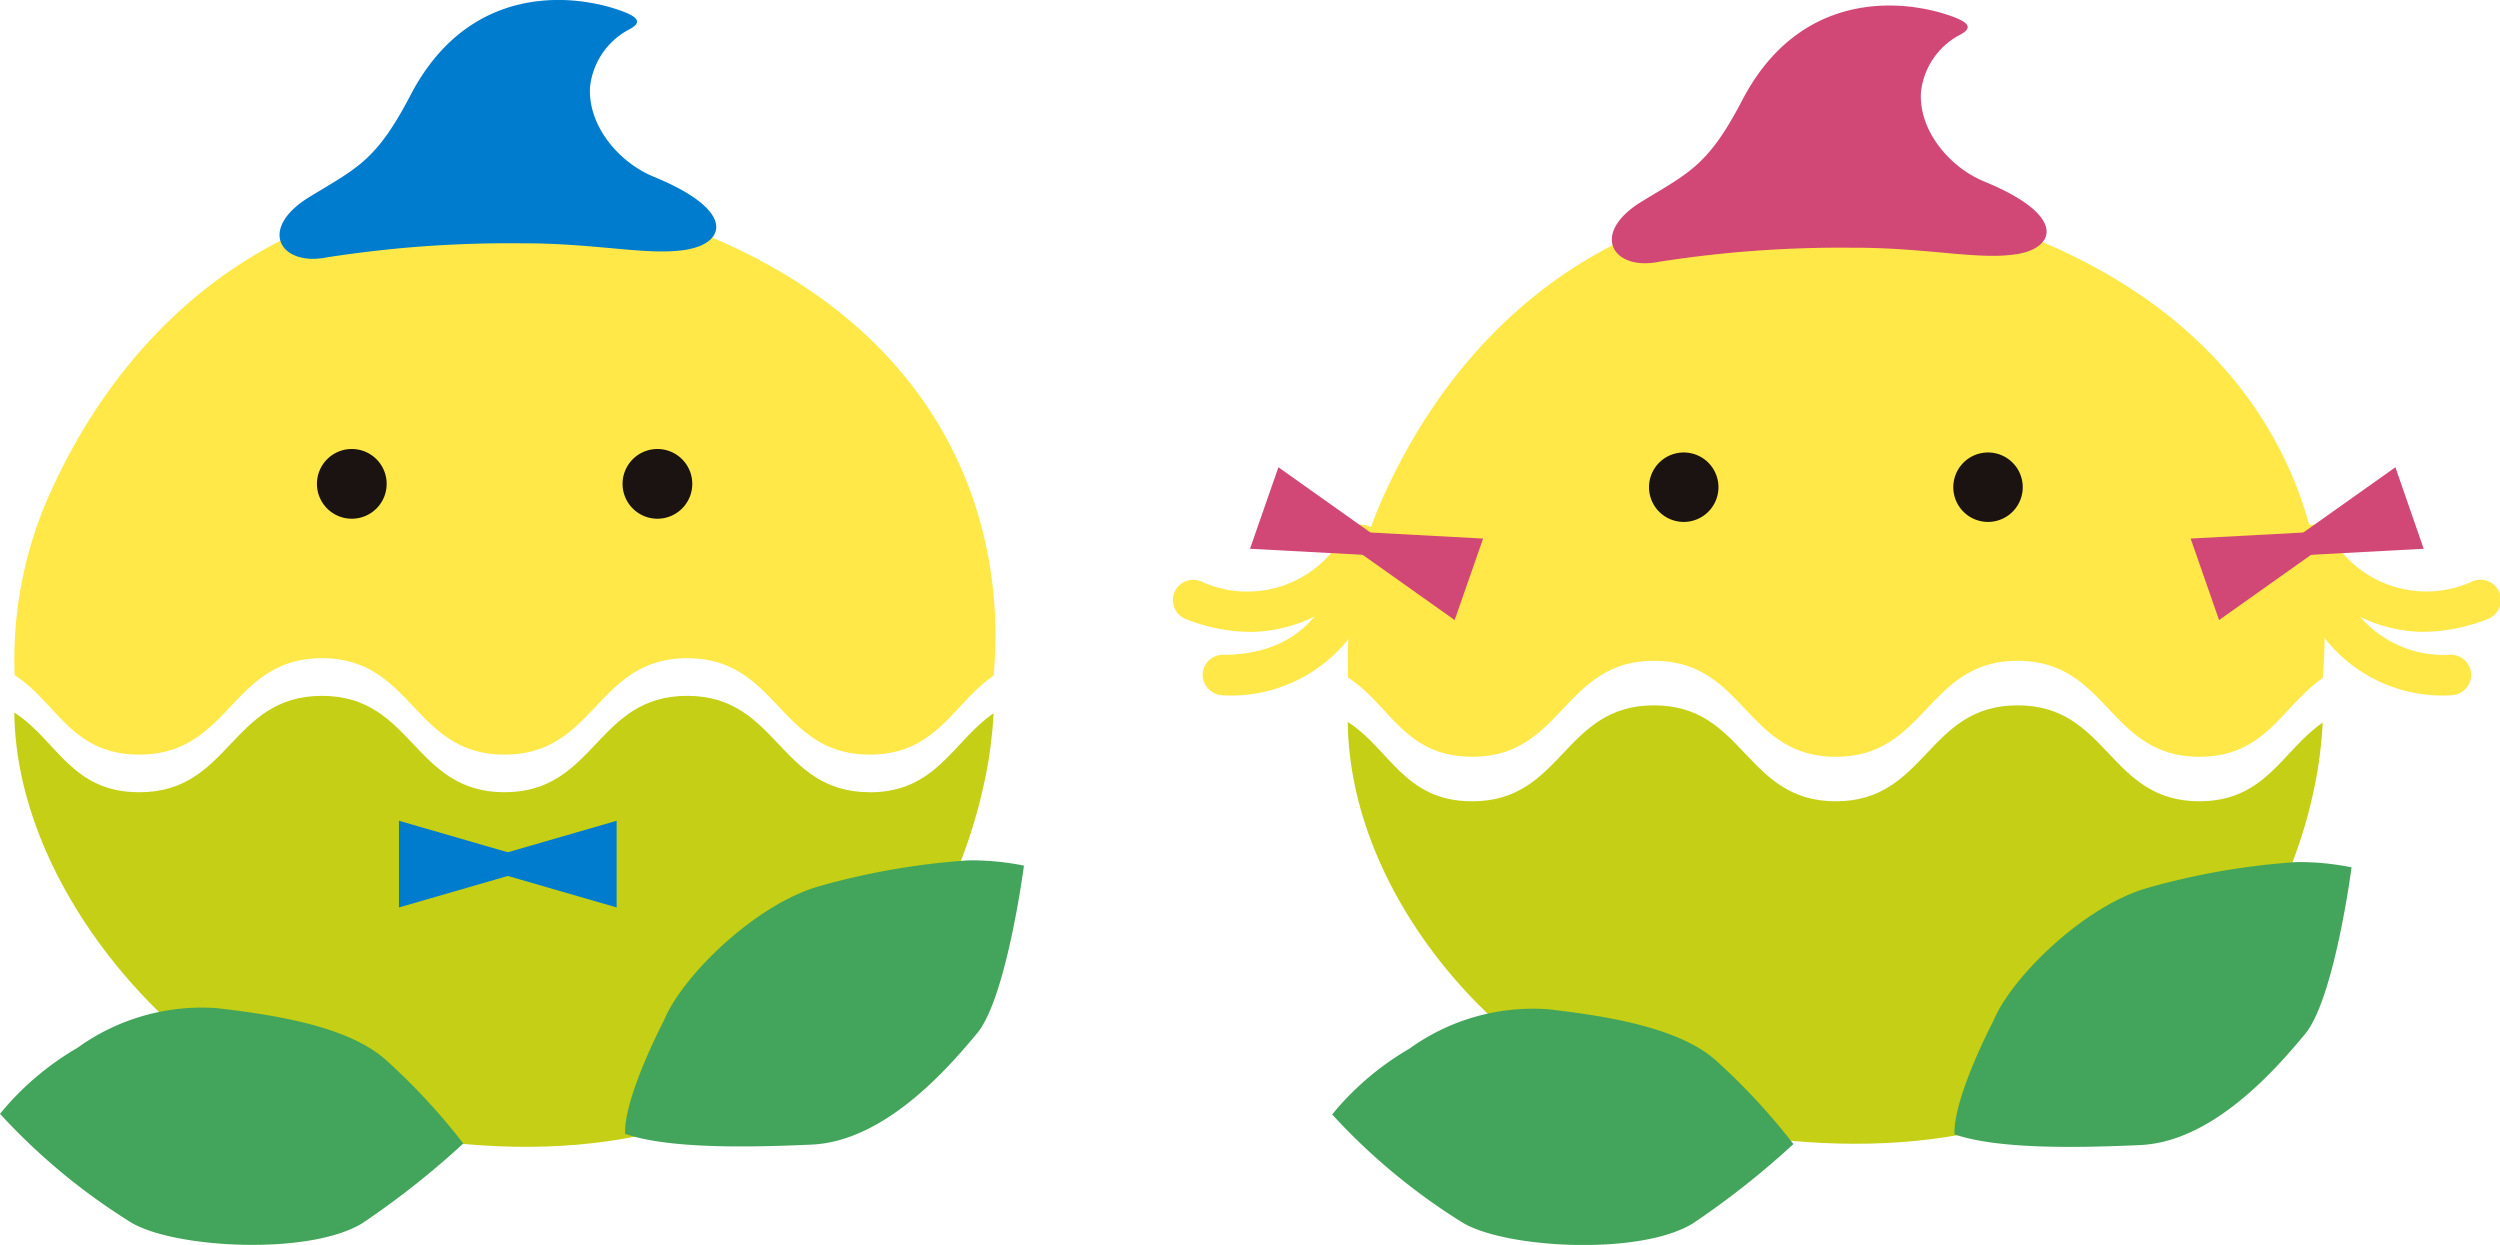 <svg id="グループ_4" data-name="グループ 4" xmlns="http://www.w3.org/2000/svg" xmlns:xlink="http://www.w3.org/1999/xlink" width="160" height="79.676" viewBox="0 0 160 79.676">
  <defs>
    <clipPath id="clip-path">
      <rect id="長方形_3" data-name="長方形 3" width="160" height="79.676" fill="none"/>
    </clipPath>
  </defs>
  <g id="グループ_3" data-name="グループ 3" clip-path="url(#clip-path)">
    <path id="パス_33" data-name="パス 33" d="M10.6,70.479c5.843,0,5.843-6.169,11.687-6.169s5.844,6.169,11.687,6.169,5.844-6.169,11.688-6.169,5.844,6.169,11.689,6.169c4.268,0,5.337-3.285,7.923-5.059,0,0,.033-.374,0,0C66.148,55.845,62.333,43.6,46.8,37.193c-17.1-7.051-34.274-.679-42.023,16.794A25.889,25.889,0,0,0,2.62,65.395c2.706,1.743,3.617,5.084,7.977,5.084" transform="translate(-1.681 -22.184)" fill="#ffe848"/>
    <path id="パス_34" data-name="パス 34" d="M57.33,131.768c-5.845,0-5.845-6.169-11.689-6.169s-5.844,6.169-11.687,6.169S28.11,125.6,22.267,125.6s-5.843,6.169-11.687,6.169c-4.36,0-5.27-3.341-7.977-5.084l-.024-.017c.134,12.016,11.676,24.258,21.758,26.5,26.315,5.865,37.8-9.355,40.4-22.412.011-.056.026-.114.037-.169.052-.263.1-.532.145-.8.008-.05.018-.1.026-.151.039-.243.073-.491.106-.74q.029-.22.053-.437c.025-.214.05-.428.07-.646.033-.372.062-.741.078-1.1-2.587,1.775-3.655,5.059-7.923,5.059" transform="translate(-1.664 -81.065)" fill="#c4cf15"/>
    <path id="パス_35" data-name="パス 35" d="M61.667,83.276a2.231,2.231,0,1,1-2.231-2.231,2.231,2.231,0,0,1,2.231,2.231" transform="translate(-36.921 -52.309)" fill="#1a1311"/>
    <path id="パス_36" data-name="パス 36" d="M116.834,83.276a2.231,2.231,0,1,1-2.231-2.231,2.231,2.231,0,0,1,2.231,2.231" transform="translate(-72.528 -52.309)" fill="#1a1311"/>
    <path id="パス_37" data-name="パス 37" d="M76.679,15.947c-2.458.483-5.834-.394-10.742-.375a75.426,75.426,0,0,0-12.45.9c-2.995.6-4.464-1.829-1.093-3.88,3.1-1.884,4.271-2.334,6.455-6.516,3.765-7.21,10.487-6.512,13.6-5.337,1.246.471,1.025.826.293,1.194a4.734,4.734,0,0,0-2.415,3.675c-.122,2.463,1.859,4.793,4.073,5.7,5.3,2.175,4.548,4.189,2.282,4.634" transform="translate(-32.568 0)" fill="#007ccf"/>
    <path id="パス_38" data-name="パス 38" d="M115.325,165.505c1.131-2.769,5.816-7.416,9.965-8.575a46.226,46.226,0,0,1,9.514-1.646,17.037,17.037,0,0,1,3.552.337s-1.109,8.445-2.99,10.717-5.924,6.922-10.589,7.137-9.316.216-11.948-.686c-.087-2.374,2.5-7.284,2.5-7.284" transform="translate(-72.822 -100.221)" fill="#43a55b"/>
    <path id="パス_39" data-name="パス 39" d="M24.581,185.053c-2.442-2.087-7.115-2.8-10.737-3.217a13.6,13.6,0,0,0-8.885,2.542A18.29,18.29,0,0,0,0,188.6a39.856,39.856,0,0,0,8.43,6.981c2.791,1.634,11.373,2.1,14.764.02a54.091,54.091,0,0,0,6.458-5.1,41.009,41.009,0,0,0-5.071-5.453" transform="translate(0 -117.318)" fill="#43a55b"/>
    <path id="パス_40" data-name="パス 40" d="M79.462,151.539l-7.45,2.157v-5.548l7.45,2.157Z" transform="translate(-46.478 -95.619)" fill="#007ccf"/>
    <path id="パス_41" data-name="パス 41" d="M90.291,151.539l7.45,2.157v-5.548l-7.45,2.157Z" transform="translate(-58.276 -95.619)" fill="#007ccf"/>
    <path id="パス_42" data-name="パス 42" d="M251.251,71.164c5.817,0,5.817-6.141,11.635-6.141s5.817,6.141,11.635,6.141,5.818-6.141,11.636-6.141,5.818,6.141,11.637,6.141c4.249,0,5.313-3.27,7.888-5.037,0,0,.033-.373,0,0,.874-9.53-2.925-21.724-18.389-28.1-17.028-7.02-34.122-.676-41.837,16.719A25.78,25.78,0,0,0,243.309,66.1c2.694,1.736,3.6,5.061,7.942,5.061" transform="translate(-157.029 -22.73)" fill="#ffe848"/>
    <path id="パス_43" data-name="パス 43" d="M297.777,133.455c-5.819,0-5.819-6.141-11.637-6.141s-5.818,6.141-11.636,6.141-5.817-6.141-11.635-6.141-5.818,6.141-11.635,6.141c-4.34,0-5.247-3.326-7.942-5.062l-.024-.017c.133,11.963,11.128,23.425,21.166,25.662,26.2,5.839,38.126-8.588,40.72-21.588.011-.055.026-.113.036-.168.052-.262.1-.53.145-.8.008-.05.018-.1.026-.151.039-.242.073-.489.106-.737q.028-.219.052-.435c.024-.213.049-.426.069-.643.033-.37.061-.739.077-1.1-2.575,1.767-3.639,5.037-7.888,5.037" transform="translate(-157.012 -82.172)" fill="#c4cf15"/>
    <path id="パス_44" data-name="パス 44" d="M302.093,83.9a2.222,2.222,0,1,1-2.221-2.221,2.221,2.221,0,0,1,2.221,2.221" transform="translate(-192.112 -52.72)" fill="#1a1311"/>
    <path id="パス_45" data-name="パス 45" d="M357.015,83.9a2.222,2.222,0,1,1-2.221-2.221,2.221,2.221,0,0,1,2.221,2.221" transform="translate(-227.56 -52.72)" fill="#1a1311"/>
    <path id="パス_46" data-name="パス 46" d="M317.04,16.873c-2.447.48-5.808-.392-10.695-.374a75.106,75.106,0,0,0-12.395.9c-2.981.6-4.444-1.821-1.089-3.863,3.082-1.875,4.252-2.323,6.426-6.487,3.748-7.178,10.44-6.483,13.539-5.313,1.241.469,1.021.823.291,1.189a4.714,4.714,0,0,0-2.4,3.659c-.122,2.452,1.851,4.771,4.055,5.677,5.272,2.165,4.528,4.17,2.271,4.613" transform="translate(-187.779 -0.644)" fill="#d14776"/>
    <path id="パス_47" data-name="パス 47" d="M422.05,101.425a9.557,9.557,0,0,1-8.3-5.044,1.3,1.3,0,0,1,2.3-1.2,7.062,7.062,0,0,0,9.135,3.013,1.3,1.3,0,1,1,.931,2.425,11.343,11.343,0,0,1-4.067.8" transform="translate(-266.951 -60.984)" fill="#ffe848"/>
    <path id="パス_48" data-name="パス 48" d="M424.06,107.639a9.586,9.586,0,0,1-10.018-8.373,1.3,1.3,0,0,1,2.579-.3,7.066,7.066,0,0,0,7.439,6.074.119.119,0,0,1,.023,0,1.3,1.3,0,0,1,1.3,1.295,1.317,1.317,0,0,1-1.321,1.3" transform="translate(-267.229 -63.138)" fill="#ffe848"/>
    <path id="パス_49" data-name="パス 49" d="M403.536,97.206l-6.3,4.468-1.818-5.216,7.711-.413Z" transform="translate(-255.216 -61.99)" fill="#d14776"/>
    <path id="パス_50" data-name="パス 50" d="M415,89.968l7.71-.413L420.9,84.338l-6.3,4.468Z" transform="translate(-267.594 -54.434)" fill="#d14776"/>
    <path id="パス_51" data-name="パス 51" d="M216.759,101.431a11.312,11.312,0,0,1-4.067-.8,1.3,1.3,0,1,1,.931-2.425,7.062,7.062,0,0,0,9.135-3.014,1.3,1.3,0,0,1,2.3,1.2,9.557,9.557,0,0,1-8.3,5.044" transform="translate(-136.74 -60.99)" fill="#ffe848"/>
    <path id="パス_52" data-name="パス 52" d="M218.393,107.634a1.344,1.344,0,0,1-1.321-1.3,1.3,1.3,0,0,1,1.3-1.295c.006,0,.013,0,.023,0,6.677,0,7.409-5.82,7.437-6.068a1.3,1.3,0,1,1,2.581.29,9.587,9.587,0,0,1-10.018,8.373" transform="translate(-140.105 -63.133)" fill="#ffe848"/>
    <path id="パス_53" data-name="パス 53" d="M244.8,97.206l6.3,4.468,1.818-5.216-7.711-.413Z" transform="translate(-158.001 -61.99)" fill="#d14776"/>
    <path id="パス_54" data-name="パス 54" d="M233.334,89.968l-7.71-.413,1.818-5.216,6.3,4.468Z" transform="translate(-145.624 -54.434)" fill="#d14776"/>
    <path id="パス_55" data-name="パス 55" d="M355.265,165.768c1.126-2.756,5.79-7.383,9.921-8.537a46.025,46.025,0,0,1,9.472-1.638,16.963,16.963,0,0,1,3.536.335s-1.1,8.408-2.977,10.669-5.9,6.891-10.541,7.105-9.275.214-11.895-.683c-.087-2.364,2.485-7.251,2.485-7.251" transform="translate(-227.693 -100.419)" fill="#43a55b"/>
    <path id="パス_56" data-name="パス 56" d="M264.924,185.228c-2.431-2.078-7.084-2.787-10.689-3.2a13.539,13.539,0,0,0-8.845,2.531,18.2,18.2,0,0,0-4.937,4.206,39.675,39.675,0,0,0,8.392,6.95c2.778,1.627,11.323,2.1,14.7.02a53.858,53.858,0,0,0,6.43-5.075,40.812,40.812,0,0,0-5.048-5.429" transform="translate(-155.195 -117.44)" fill="#43a55b"/>
  </g>
</svg>
